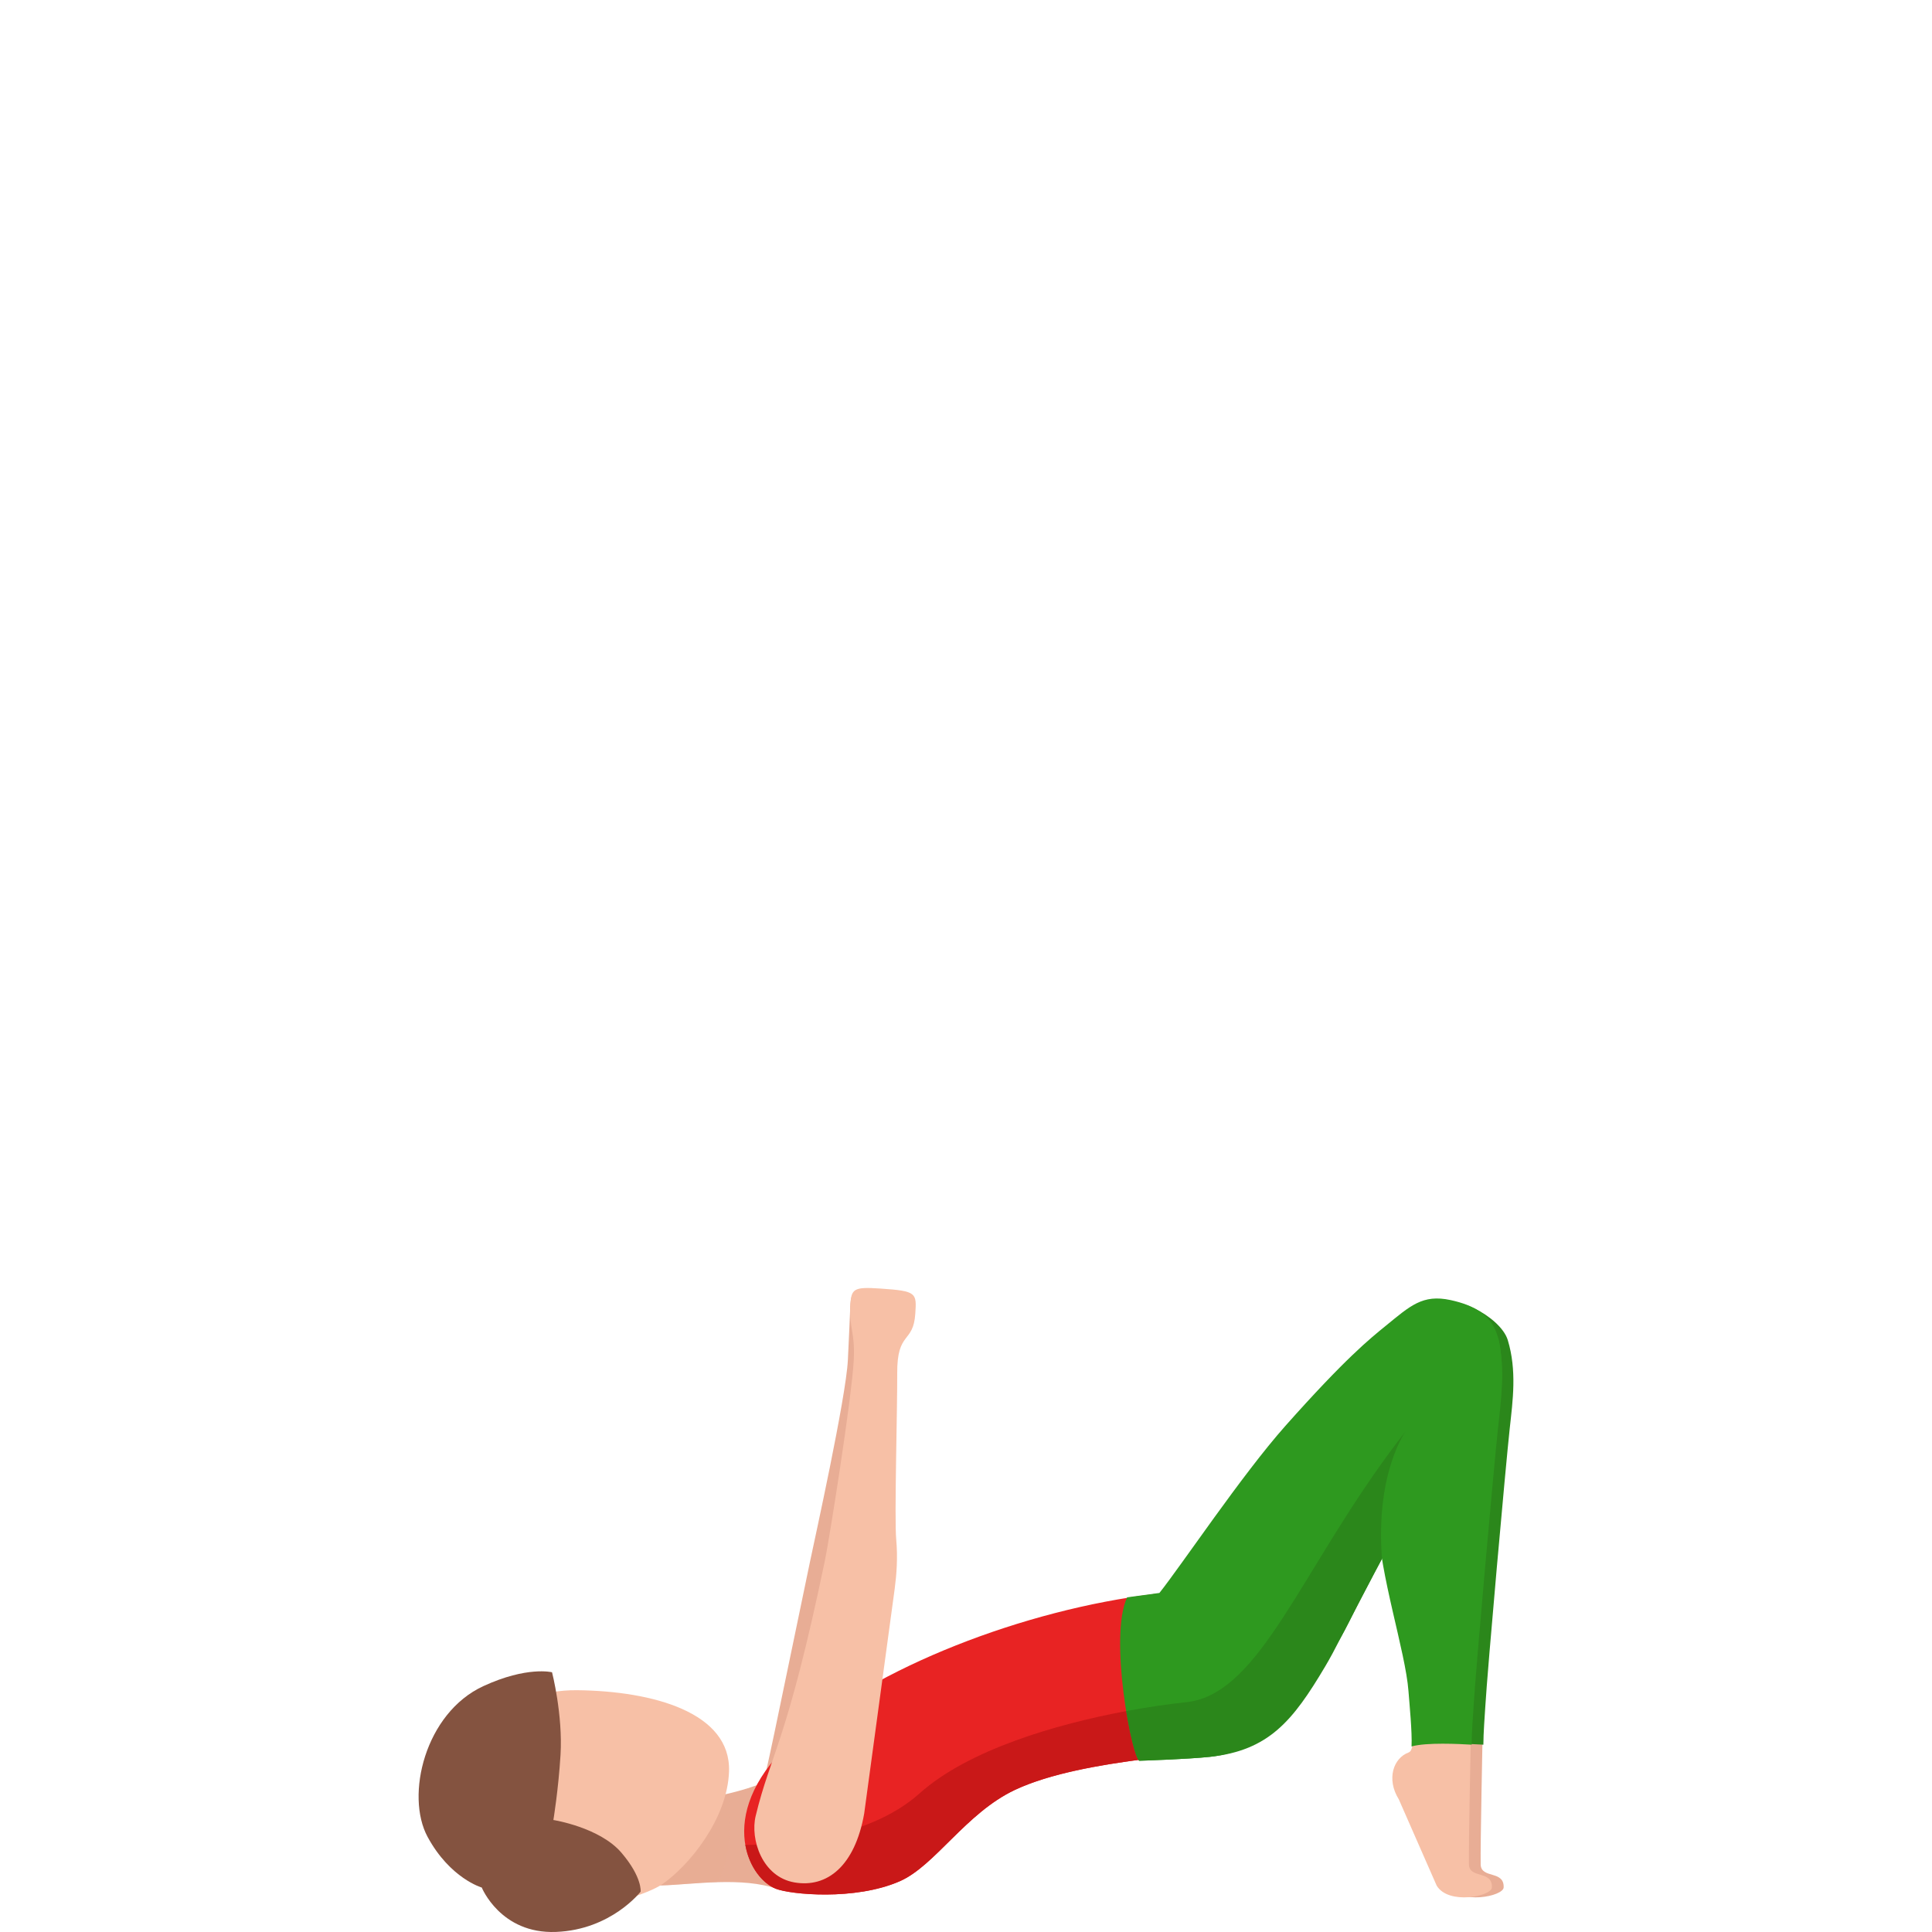 <svg width="300" height="300" viewBox="0 0 300 300" fill="none" xmlns="http://www.w3.org/2000/svg">
<path d="M229.918 289.49C229.868 286.145 230.192 271.034 230.26 266.98C227.18 266.816 223.694 264.967 220.92 265.53C221.047 267.766 221.676 271.706 220.555 272.12C218.182 272.988 217.065 276.251 219.029 279.405L224.906 292.794C226.743 295.857 233.431 294.443 233.486 293.085C233.6 290.362 229.955 291.789 229.918 289.49Z" fill="#E8AD95"/>
<path d="M230.337 270.912C230.337 269.131 230.555 266.395 230.633 265.059C230.965 259.287 233.827 227.338 234.424 221.866C234.911 217.444 235.553 212.818 234.132 208.101C232.961 204.229 224.569 200.384 225.134 203.556C225.698 206.733 220.801 214.145 220.313 216.667C219.835 219.194 215.611 228.524 215.812 236.291C216.021 244.417 220.067 256.415 220.532 262.591C220.687 264.632 221.12 268.954 221.01 271.19C223.352 270.526 228.478 270.803 230.337 270.912Z" fill="#2B871B"/>
<path d="M117.34 281.984C119.672 272.294 119.909 270.649 125.796 242.404C126.493 239.073 131.35 217.099 131.655 211.223C131.883 206.829 131.865 206.397 132.033 202.816C132.165 200.093 132.908 199.943 137.141 200.371C141.642 200.825 141.442 201.052 141.241 204.234C140.936 209.005 138.371 205.674 138.412 212.359C138.444 217.722 137.956 235.805 138.257 239.041C138.517 241.859 138.307 244.545 138.025 246.676C137.747 248.808 133.282 281.62 133.282 281.62C131.833 289.791 127.5 293.172 122.47 292.304C117.44 291.45 116.465 285.615 117.34 281.984Z" fill="#E8AD95"/>
<path d="M228.096 289.49C228.046 286.145 228.369 271.034 228.438 266.98C225.358 266.816 221.872 264.967 219.097 265.53C219.225 267.766 219.854 271.706 218.733 272.12C216.359 272.988 215.243 276.251 217.207 279.405L223.084 292.794C224.92 295.857 231.609 294.443 231.663 293.085C231.777 290.362 228.132 291.789 228.096 289.49Z" fill="#F7C0A6"/>
<path d="M120.816 275.739C120.816 275.739 118.173 277.393 112.328 278.683C107.63 279.72 101.962 274.416 101.962 274.416C101.962 274.416 98.181 292.895 102.796 292.767C107.416 292.64 115.33 291.368 120.725 293.335C123.791 294.453 120.816 275.739 120.816 275.739Z" fill="#E8AD95"/>
<path d="M120.497 293.294C122.739 294.167 132.713 295.176 139.711 292.121C145.178 289.736 149.962 281.555 157.557 277.956C164.41 274.711 174.939 273.511 180.416 272.807C188.617 271.748 186.065 268.167 186.553 264.908C187.054 261.572 200.718 244.966 179.349 247.511C158.997 249.933 135.838 258.95 123.536 269.857C110.943 281.014 115.914 291.513 120.497 293.294Z" fill="#E82323"/>
<path d="M225.239 201.874C220.883 200.934 218.965 202.788 215.179 205.869C212.732 207.86 208.95 210.882 199.592 221.412C192.853 228.992 183.336 243.222 180.032 247.353L175.021 248.035C172.137 254.17 175.782 272.953 176.921 273.407C176.921 273.407 184.406 273.171 187.855 272.803C197.045 271.817 200.904 265.118 206.08 257.501C209.962 251.788 207.912 254.27 215.867 239.7C222.309 227.897 223.343 222.766 225.129 220.08C226.92 217.394 233.317 216.531 233.248 213.959C233.084 207.792 232.898 203.529 225.239 201.874Z" fill="#2E991F"/>
<path d="M228.515 270.912C228.515 269.131 228.734 266.395 228.811 265.059C229.144 259.287 232.005 227.338 232.602 221.866C233.089 217.444 233.75 212.663 232.693 207.996C231.8 204.051 214.482 204.465 215.047 207.637C215.612 210.814 218.974 214.145 218.487 216.667C218.009 219.194 213.785 228.524 213.985 236.291C214.195 244.417 218.241 256.415 218.706 262.591C218.861 264.631 219.293 268.953 219.184 271.189C221.53 270.526 226.656 270.803 228.515 270.912Z" fill="#2E991F"/>
<path opacity="0.4" d="M113.125 278.629C113.098 278.638 109.909 279.247 109.881 279.256L100.601 289.045C100.819 291.249 101.448 292.804 102.792 292.763C105.043 292.699 108.187 292.336 111.344 292.236C113.645 289.413 113.508 280.597 113.125 278.629Z" fill="#E8AD95"/>
<path d="M113.203 275.079C113.518 265.903 101.38 262.59 89.666 262.454C77.948 262.317 72.084 270.893 71.997 278.442C71.911 285.995 77.059 296.139 88.778 296.275C93.753 296.334 100.733 294.025 102.801 292.603C106.952 289.754 112.948 282.473 113.203 275.079Z" fill="#F7C0A6"/>
<path d="M74.808 293.095C74.808 293.095 69.91 291.695 66.406 285.247C62.903 278.802 66.005 265.995 75.049 261.823C81.852 258.683 85.72 259.669 85.72 259.669C85.72 259.669 87.415 266.236 87.037 272.517C86.709 277.893 85.93 282.611 85.93 282.611C85.93 282.611 93.137 283.738 96.513 287.71C99.757 291.523 99.475 293.736 99.475 293.736C99.475 293.736 94.923 299.658 86.33 299.989C77.733 300.326 74.808 293.095 74.808 293.095Z" fill="#845340"/>
<path d="M142.782 278.483C134.503 285.896 120.397 286.491 115.736 286.473C116.356 289.99 118.461 292.504 120.493 293.294C122.735 294.167 132.708 295.176 139.706 292.122C145.174 289.736 149.958 281.556 157.553 277.956C163.093 275.329 171.039 274.048 176.775 273.275C176.283 272.598 175.495 269.539 174.871 265.699C164 267.726 150.368 271.694 142.782 278.483Z" fill="#C91818"/>
<path d="M117.34 281.983C119.673 272.293 122.188 270.648 128.075 242.403C128.772 239.072 132.262 217.099 132.567 211.222C132.795 206.828 131.865 206.396 132.034 202.815C132.166 200.093 132.499 199.802 136.74 200.088C142.358 200.465 142.335 200.77 142.13 203.951C141.825 208.723 139.278 206.582 139.319 213.267C139.351 218.63 138.864 235.804 139.164 239.04C139.424 241.858 139.214 244.544 138.932 246.675C138.654 248.807 134.189 281.619 134.189 281.619C132.74 289.79 128.407 293.172 123.377 292.304C118.352 291.449 116.465 285.614 117.34 281.983Z" fill="#F7C0A6"/>
<path d="M218.3 222.206C203.584 240.989 197.128 259.745 186.995 263.64C186.097 263.985 185.168 264.217 184.206 264.317C181.577 264.594 178.365 265.044 174.866 265.698C175.49 269.534 176.279 272.593 176.771 273.274C176.821 273.343 176.871 273.393 176.912 273.411C176.912 273.411 184.398 273.174 187.847 272.806C197.037 271.82 200.754 267.221 205.775 258.763C207.425 255.982 208.167 254.219 214.591 242.03C213.566 228.582 218.3 222.206 218.3 222.206Z" fill="#2B871B"/>
</svg>
